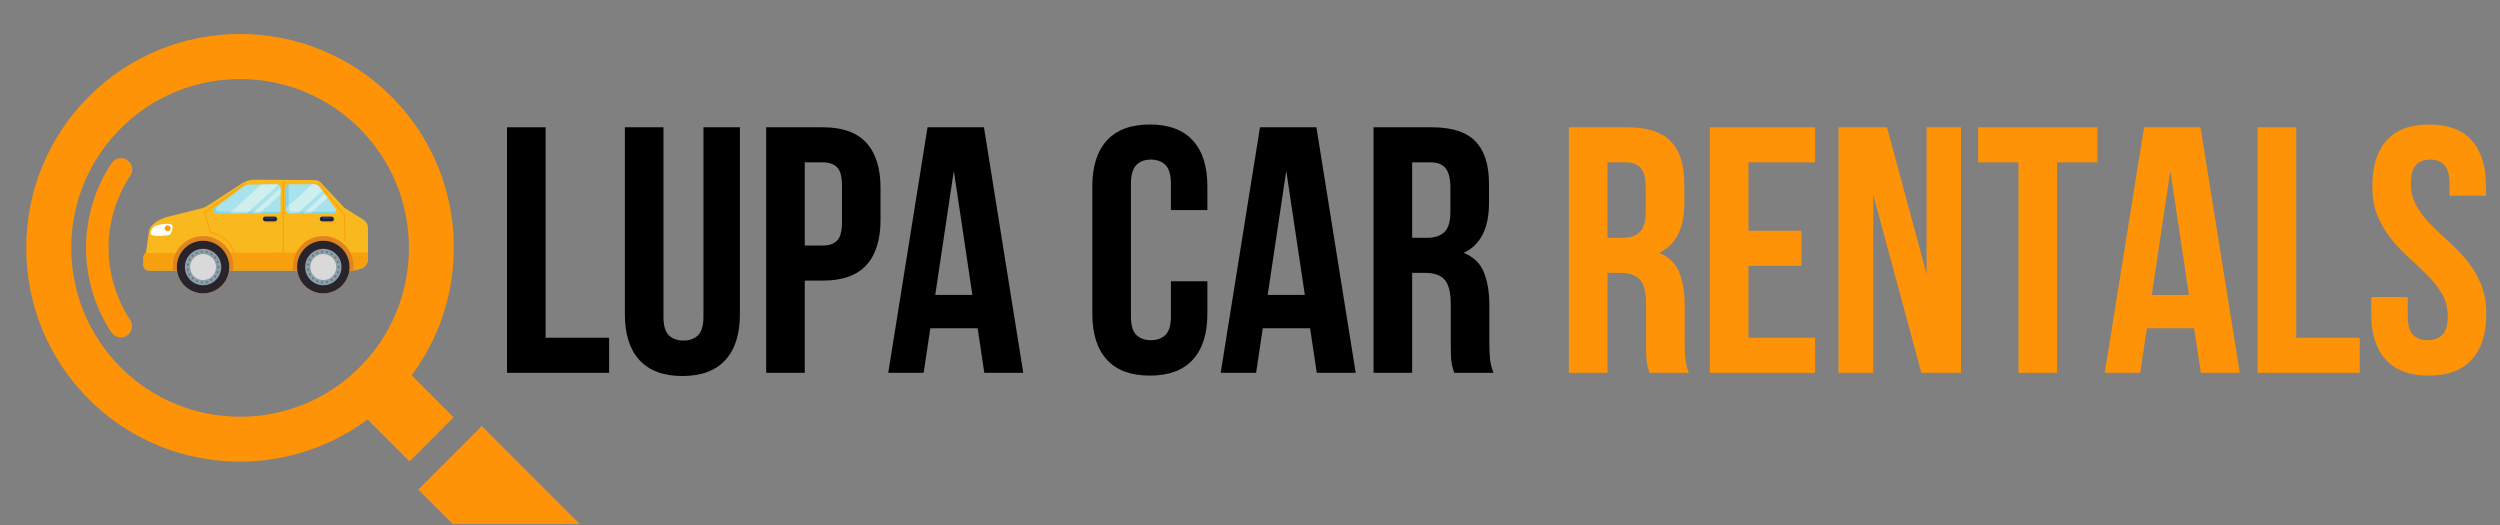 <svg xmlns="http://www.w3.org/2000/svg" xmlns:xlink="http://www.w3.org/1999/xlink" width="900" zoomAndPan="magnify" viewBox="0 0 675 141.75" height="189" preserveAspectRatio="xMidYMid meet" version="1.0"><rect x="0" y="0" width="675" height="141.75" fill="#808080" stroke="none"/><defs><g/><clipPath id="ba50b74890"><path d="M 112 115 L 172 115 L 172 141.5 L 112 141.5 Z M 112 115 " clip-rule="nonzero"/></clipPath><clipPath id="5e2aeb9a5c"><path d="M 38.715 48.52 L 99.359 48.52 L 99.359 79.215 L 38.715 79.215 Z M 38.715 48.52 " clip-rule="nonzero"/></clipPath><clipPath id="f84e200e3c"><path d="M 94 68 L 99.359 68 L 99.359 74 L 94 74 Z M 94 68 " clip-rule="nonzero"/></clipPath><clipPath id="0aaa6877fa"><path d="M 38.715 68 L 48 68 L 48 74 L 38.715 74 Z M 38.715 68 " clip-rule="nonzero"/></clipPath><clipPath id="43cc43e91d"><path d="M 80 64 L 95 64 L 95 79.215 L 80 79.215 Z M 80 64 " clip-rule="nonzero"/></clipPath><clipPath id="c8fd30bc63"><path d="M 47 64 L 62 64 L 62 79.215 L 47 79.215 Z M 47 64 " clip-rule="nonzero"/></clipPath></defs><g clip-path="url(#ba50b74890)"><path fill="#fe9307" d="M 112.934 132.18 L 150.645 169.898 C 155.383 174.629 163.062 174.629 167.797 169.898 C 172.523 165.164 172.523 157.484 167.797 152.754 L 130.078 115.035 Z M 112.934 132.18 " fill-opacity="1" fill-rule="nonzero"/></g><path fill="#fe9307" d="M 23.977 26.078 C 1.453 48.605 1.453 85.258 23.977 107.777 C 44.473 128.289 76.641 130.062 99.258 113.246 L 110.582 124.578 L 122.469 112.68 L 111.141 101.348 C 127.961 78.754 126.188 46.578 105.68 26.078 C 83.156 3.547 46.504 3.547 23.977 26.078 Z M 97.078 34.68 C 114.867 52.465 114.867 81.402 97.078 99.184 C 79.297 116.969 50.359 116.969 32.574 99.184 C 14.793 81.398 14.793 52.461 32.574 34.68 C 50.367 16.895 79.297 16.895 97.078 34.68 Z M 97.078 34.68 " fill-opacity="1" fill-rule="nonzero"/><path fill="#fe9307" d="M 30.109 44.062 C 20.961 57.93 20.941 75.863 30.078 89.738 C 31.008 91.141 32.891 91.535 34.289 90.609 C 34.465 90.492 34.629 90.359 34.766 90.219 C 35.766 89.219 35.961 87.625 35.156 86.402 C 27.363 74.551 27.375 59.254 35.188 47.41 C 36.121 46.008 35.727 44.121 34.328 43.199 C 32.934 42.281 31.043 42.652 30.109 44.062 Z M 30.109 44.062 " fill-opacity="1" fill-rule="nonzero"/><g clip-path="url(#5e2aeb9a5c)"><path fill="#fab81f" d="M 96.508 58.328 L 92.91 56.027 L 86.703 49.398 C 86.234 48.898 85.582 48.613 84.898 48.609 L 68.66 48.523 C 67.504 48.516 66.371 48.848 65.398 49.48 L 56.105 55.504 C 55.574 55.848 54.988 56.105 54.371 56.258 L 44.914 58.629 C 42.449 59.43 40.418 60.934 40.219 62.371 L 39.418 68.246 L 39.348 68.297 C 38.953 68.578 38.719 69.035 38.719 69.52 L 38.719 71.551 C 38.719 72.379 39.391 73.051 40.219 73.051 L 47.801 73.051 C 47.816 73.16 47.832 73.266 47.852 73.371 C 47.852 73.375 47.852 73.375 47.852 73.379 C 47.871 73.484 47.891 73.59 47.914 73.691 C 47.914 73.695 47.918 73.695 47.918 73.699 C 48.133 74.641 48.535 75.512 49.082 76.27 C 49.086 76.273 49.09 76.277 49.094 76.285 C 49.148 76.359 49.203 76.43 49.258 76.504 C 49.27 76.516 49.281 76.531 49.293 76.543 C 49.344 76.609 49.398 76.676 49.453 76.738 C 49.469 76.758 49.484 76.777 49.5 76.793 C 49.555 76.855 49.609 76.914 49.664 76.973 C 49.684 76.992 49.703 77.012 49.723 77.031 C 49.773 77.09 49.828 77.145 49.887 77.199 C 49.906 77.219 49.93 77.242 49.949 77.262 C 50.008 77.312 50.062 77.367 50.121 77.418 C 50.145 77.438 50.168 77.457 50.191 77.48 C 50.246 77.527 50.305 77.578 50.363 77.625 C 50.387 77.645 50.414 77.664 50.438 77.684 C 50.496 77.73 50.559 77.777 50.617 77.824 C 50.641 77.84 50.664 77.855 50.684 77.871 C 50.891 78.02 51.109 78.16 51.332 78.289 C 51.363 78.305 51.395 78.324 51.426 78.34 C 51.477 78.371 51.531 78.398 51.582 78.426 C 51.629 78.449 51.672 78.473 51.719 78.492 C 51.77 78.52 51.82 78.543 51.871 78.566 C 51.922 78.586 51.973 78.609 52.02 78.633 C 52.07 78.652 52.121 78.676 52.172 78.695 C 52.227 78.715 52.277 78.738 52.332 78.758 C 52.383 78.777 52.43 78.793 52.48 78.812 C 52.535 78.832 52.594 78.852 52.648 78.867 C 52.699 78.883 52.75 78.898 52.801 78.914 C 52.855 78.934 52.914 78.949 52.973 78.965 C 53.023 78.977 53.074 78.992 53.121 79.004 C 53.184 79.02 53.242 79.031 53.305 79.047 C 53.355 79.059 53.402 79.066 53.453 79.078 C 53.516 79.09 53.582 79.102 53.645 79.113 C 53.691 79.121 53.742 79.129 53.789 79.137 C 53.855 79.145 53.926 79.152 53.992 79.16 C 54.039 79.168 54.086 79.172 54.129 79.176 C 54.207 79.184 54.285 79.191 54.359 79.195 C 54.398 79.199 54.438 79.199 54.477 79.203 C 54.594 79.207 54.711 79.211 54.828 79.211 C 54.945 79.211 55.062 79.207 55.18 79.203 C 55.219 79.199 55.254 79.199 55.293 79.195 C 55.371 79.191 55.449 79.184 55.523 79.176 C 55.57 79.172 55.617 79.168 55.66 79.16 C 55.73 79.152 55.797 79.145 55.867 79.137 C 55.914 79.129 55.961 79.121 56.012 79.113 C 56.074 79.102 56.137 79.09 56.203 79.078 C 56.25 79.066 56.301 79.059 56.352 79.047 C 56.41 79.031 56.473 79.02 56.531 79.004 C 56.582 78.992 56.633 78.977 56.684 78.965 C 56.738 78.949 56.797 78.934 56.855 78.914 C 56.906 78.898 56.957 78.883 57.008 78.867 C 57.062 78.852 57.117 78.832 57.172 78.812 C 57.223 78.793 57.273 78.777 57.324 78.758 C 57.375 78.738 57.43 78.715 57.48 78.695 C 57.531 78.676 57.582 78.652 57.633 78.633 C 57.684 78.609 57.734 78.586 57.781 78.566 C 57.832 78.543 57.887 78.52 57.938 78.492 C 57.98 78.473 58.027 78.449 58.07 78.426 C 58.125 78.398 58.176 78.371 58.23 78.34 C 58.262 78.324 58.293 78.305 58.324 78.285 C 58.547 78.16 58.762 78.02 58.969 77.871 C 58.992 77.855 59.016 77.84 59.035 77.824 C 59.098 77.777 59.156 77.73 59.219 77.684 C 59.242 77.664 59.266 77.645 59.289 77.625 C 59.348 77.578 59.406 77.527 59.465 77.48 C 59.488 77.457 59.512 77.438 59.535 77.418 C 59.594 77.367 59.648 77.316 59.703 77.262 C 59.727 77.242 59.746 77.219 59.77 77.199 C 59.824 77.145 59.879 77.09 59.934 77.031 C 59.953 77.012 59.973 76.992 59.992 76.973 C 60.047 76.914 60.102 76.855 60.152 76.793 C 60.168 76.777 60.184 76.758 60.199 76.738 C 60.254 76.676 60.309 76.609 60.363 76.543 C 60.375 76.531 60.383 76.516 60.395 76.504 C 60.453 76.43 60.508 76.359 60.562 76.285 C 60.566 76.277 60.57 76.273 60.574 76.27 C 61.121 75.512 61.523 74.641 61.738 73.699 C 61.738 73.695 61.738 73.695 61.738 73.691 C 61.762 73.59 61.785 73.484 61.805 73.379 C 61.805 73.375 61.805 73.375 61.805 73.371 C 61.824 73.266 61.84 73.16 61.855 73.051 L 80.266 73.051 C 80.277 73.16 80.297 73.266 80.316 73.371 C 80.316 73.375 80.316 73.375 80.316 73.379 C 80.336 73.484 80.355 73.59 80.379 73.691 C 80.379 73.695 80.379 73.695 80.383 73.699 C 80.598 74.641 81 75.512 81.547 76.27 C 81.551 76.273 81.555 76.277 81.559 76.285 C 81.613 76.359 81.668 76.43 81.723 76.504 C 81.734 76.516 81.746 76.531 81.754 76.543 C 81.809 76.609 81.863 76.676 81.918 76.738 C 81.934 76.758 81.949 76.777 81.965 76.793 C 82.02 76.855 82.074 76.914 82.129 76.973 C 82.148 76.992 82.168 77.012 82.184 77.031 C 82.238 77.09 82.293 77.145 82.352 77.199 C 82.371 77.219 82.395 77.242 82.414 77.262 C 82.473 77.312 82.527 77.367 82.582 77.418 C 82.605 77.438 82.633 77.457 82.656 77.48 C 82.711 77.527 82.77 77.578 82.828 77.625 C 82.852 77.645 82.875 77.664 82.902 77.684 C 82.961 77.73 83.02 77.777 83.082 77.824 C 83.105 77.84 83.129 77.855 83.148 77.871 C 83.355 78.02 83.57 78.16 83.797 78.289 C 83.828 78.305 83.855 78.324 83.891 78.34 C 83.941 78.371 83.996 78.398 84.047 78.426 C 84.094 78.449 84.137 78.473 84.184 78.492 C 84.234 78.52 84.285 78.543 84.336 78.566 C 84.387 78.586 84.434 78.609 84.484 78.633 C 84.535 78.652 84.586 78.676 84.637 78.695 C 84.688 78.715 84.742 78.738 84.797 78.758 C 84.844 78.777 84.895 78.793 84.945 78.812 C 85 78.832 85.059 78.852 85.113 78.867 C 85.164 78.883 85.211 78.898 85.262 78.914 C 85.32 78.934 85.379 78.949 85.438 78.965 C 85.488 78.977 85.535 78.992 85.586 79.004 C 85.648 79.02 85.707 79.031 85.77 79.047 C 85.816 79.059 85.867 79.066 85.918 79.078 C 85.98 79.09 86.043 79.102 86.109 79.113 C 86.156 79.121 86.203 79.129 86.254 79.137 C 86.32 79.145 86.391 79.152 86.457 79.16 C 86.504 79.168 86.547 79.172 86.594 79.176 C 86.672 79.184 86.746 79.191 86.824 79.195 C 86.863 79.199 86.902 79.199 86.941 79.203 C 87.059 79.207 87.176 79.211 87.293 79.211 C 87.41 79.211 87.527 79.207 87.641 79.203 C 87.68 79.199 87.719 79.199 87.758 79.195 C 87.836 79.191 87.914 79.184 87.988 79.176 C 88.035 79.172 88.082 79.168 88.125 79.16 C 88.195 79.152 88.262 79.145 88.332 79.137 C 88.379 79.129 88.426 79.121 88.473 79.113 C 88.539 79.102 88.602 79.09 88.668 79.078 C 88.715 79.066 88.766 79.059 88.812 79.047 C 88.875 79.031 88.938 79.02 88.996 79.004 C 89.047 78.992 89.098 78.977 89.145 78.965 C 89.203 78.949 89.262 78.934 89.32 78.914 C 89.371 78.898 89.422 78.883 89.469 78.867 C 89.527 78.852 89.582 78.832 89.637 78.812 C 89.688 78.793 89.738 78.777 89.789 78.758 C 89.84 78.738 89.895 78.715 89.945 78.695 C 89.996 78.676 90.047 78.652 90.098 78.633 C 90.148 78.609 90.199 78.586 90.246 78.566 C 90.297 78.543 90.348 78.52 90.398 78.492 C 90.445 78.473 90.492 78.449 90.535 78.426 C 90.59 78.398 90.641 78.371 90.695 78.34 C 90.727 78.324 90.758 78.305 90.789 78.285 C 91.012 78.16 91.227 78.02 91.434 77.871 C 91.457 77.855 91.48 77.84 91.5 77.824 C 91.562 77.777 91.621 77.73 91.68 77.684 C 91.707 77.664 91.73 77.645 91.754 77.625 C 91.812 77.578 91.871 77.527 91.93 77.48 C 91.953 77.457 91.977 77.438 92 77.418 C 92.059 77.367 92.113 77.316 92.168 77.262 C 92.191 77.242 92.211 77.219 92.234 77.199 C 92.289 77.145 92.344 77.09 92.398 77.031 C 92.418 77.012 92.438 76.992 92.457 76.973 C 92.512 76.914 92.566 76.855 92.617 76.793 C 92.633 76.777 92.648 76.758 92.664 76.738 C 92.719 76.676 92.773 76.609 92.828 76.543 C 92.84 76.531 92.848 76.516 92.859 76.504 C 92.918 76.43 92.973 76.359 93.027 76.285 C 93.031 76.277 93.035 76.273 93.035 76.27 C 93.586 75.512 93.984 74.641 94.203 73.699 C 94.203 73.695 94.203 73.695 94.203 73.691 C 94.227 73.59 94.25 73.484 94.266 73.379 C 94.27 73.375 94.27 73.375 94.27 73.371 C 94.289 73.266 94.305 73.16 94.32 73.051 L 95.465 73.051 L 97.254 72.594 C 97.348 72.566 97.441 72.535 97.531 72.504 C 97.555 72.492 97.582 72.484 97.609 72.473 C 97.676 72.445 97.742 72.414 97.809 72.379 C 97.832 72.371 97.852 72.359 97.875 72.348 C 97.957 72.305 98.039 72.254 98.117 72.203 C 98.129 72.191 98.145 72.184 98.156 72.172 C 98.223 72.129 98.285 72.082 98.344 72.031 C 98.363 72.016 98.387 71.996 98.406 71.977 C 98.465 71.926 98.52 71.871 98.574 71.816 C 98.586 71.805 98.598 71.793 98.609 71.781 C 98.672 71.711 98.73 71.641 98.785 71.566 C 98.801 71.547 98.812 71.527 98.828 71.508 C 98.871 71.449 98.91 71.391 98.945 71.328 C 98.961 71.305 98.977 71.281 98.988 71.258 C 99.035 71.176 99.078 71.094 99.113 71.008 C 99.117 71.008 99.117 71.008 99.117 71.008 C 99.148 70.93 99.18 70.848 99.207 70.766 C 99.219 70.738 99.223 70.711 99.23 70.684 C 99.25 70.625 99.266 70.566 99.281 70.508 C 99.285 70.477 99.293 70.445 99.301 70.414 C 99.312 70.355 99.32 70.293 99.328 70.23 C 99.332 70.203 99.336 70.176 99.34 70.148 C 99.348 70.059 99.352 69.969 99.352 69.875 L 99.352 61.5 C 99.352 59.863 98.02 59.258 96.508 58.328 " fill-opacity="1" fill-rule="nonzero"/></g><g clip-path="url(#f84e200e3c)"><path fill="#f89f0e" d="M 95.531 72 C 95.531 72.355 95.508 72.707 95.465 73.051 L 97.254 72.594 C 97.348 72.566 97.441 72.535 97.531 72.504 C 97.555 72.492 97.582 72.484 97.609 72.473 C 97.676 72.445 97.742 72.414 97.809 72.379 C 97.832 72.371 97.852 72.359 97.875 72.348 C 97.957 72.305 98.039 72.254 98.117 72.203 C 98.129 72.191 98.145 72.184 98.156 72.172 C 98.223 72.129 98.285 72.082 98.344 72.031 C 98.363 72.016 98.387 71.996 98.406 71.977 C 98.465 71.926 98.52 71.871 98.574 71.816 C 98.586 71.805 98.598 71.793 98.609 71.781 C 98.672 71.711 98.73 71.641 98.785 71.566 C 98.801 71.547 98.812 71.527 98.828 71.508 C 98.871 71.449 98.91 71.391 98.945 71.328 C 98.961 71.305 98.977 71.281 98.988 71.258 C 99.035 71.176 99.078 71.094 99.113 71.008 C 99.117 71.008 99.117 71.008 99.117 71.008 C 99.148 70.93 99.18 70.848 99.207 70.766 C 99.219 70.738 99.223 70.711 99.23 70.684 C 99.25 70.625 99.266 70.566 99.281 70.508 C 99.285 70.477 99.293 70.445 99.301 70.414 C 99.312 70.355 99.32 70.293 99.328 70.23 C 99.332 70.203 99.336 70.176 99.34 70.148 C 99.348 70.059 99.352 69.969 99.352 69.875 L 99.352 68.145 L 94.586 68.156 C 95.191 69.305 95.531 70.613 95.531 72 " fill-opacity="1" fill-rule="nonzero"/></g><path fill="#f89f0e" d="M 79.977 68.195 L 76.617 68.203 L 76.617 49.281 C 76.617 49.203 76.555 49.141 76.48 49.141 C 76.402 49.141 76.34 49.203 76.34 49.281 L 76.34 68.203 L 63.316 68.234 C 63.117 67.48 62.816 66.816 62.445 66.242 C 61.496 64.777 60.125 63.875 58.996 63.34 C 58.059 62.898 57.289 62.703 57.043 62.648 L 55.398 57.418 L 66.27 49.629 C 66.336 49.586 66.348 49.496 66.305 49.434 C 66.258 49.371 66.172 49.355 66.109 49.402 L 55.07 57.305 L 56.824 62.891 L 56.906 62.906 L 56.922 62.91 C 57.098 62.945 58.652 63.289 60.176 64.34 C 60.938 64.863 61.691 65.562 62.266 66.484 C 62.586 66.996 62.844 67.578 63.023 68.238 L 62.164 68.238 C 62.742 69.367 63.066 70.645 63.066 72 C 63.066 72.355 63.043 72.707 63 73.051 L 79.121 73.051 C 79.074 72.707 79.051 72.355 79.051 72 C 79.051 70.629 79.387 69.332 79.977 68.195 " fill-opacity="1" fill-rule="nonzero"/><g clip-path="url(#0aaa6877fa)"><path fill="#f89f0e" d="M 47.473 68.277 L 39.348 68.297 C 38.953 68.578 38.719 69.035 38.719 69.52 L 38.719 71.551 C 38.719 72.379 39.391 73.051 40.219 73.051 L 46.656 73.051 C 46.613 72.707 46.586 72.355 46.586 72 C 46.586 70.66 46.906 69.395 47.473 68.277 " fill-opacity="1" fill-rule="nonzero"/></g><path fill="#e18420" d="M 94.586 68.156 C 93.207 65.531 90.457 63.738 87.293 63.738 C 84.109 63.738 81.352 65.547 79.977 68.195 C 79.387 69.332 79.051 70.629 79.051 72 C 79.051 72.355 79.074 72.707 79.121 73.051 L 80.266 73.051 C 80.223 72.742 80.199 72.426 80.199 72.102 C 80.199 68.172 83.375 64.988 87.293 64.988 C 91.207 64.988 94.383 68.172 94.383 72.102 C 94.383 72.426 94.359 72.742 94.32 73.051 L 95.465 73.051 C 95.508 72.707 95.531 72.355 95.531 72 C 95.531 70.613 95.191 69.305 94.586 68.156 " fill-opacity="1" fill-rule="nonzero"/><g clip-path="url(#43cc43e91d)"><path fill="#29242c" d="M 87.293 64.988 C 83.375 64.988 80.199 68.172 80.199 72.102 C 80.199 72.426 80.223 72.742 80.266 73.051 C 80.277 73.16 80.297 73.266 80.316 73.371 C 80.316 73.375 80.316 73.375 80.316 73.379 C 80.336 73.484 80.355 73.59 80.379 73.691 C 80.379 73.695 80.379 73.695 80.383 73.699 C 80.598 74.641 81 75.512 81.547 76.27 C 81.551 76.273 81.555 76.277 81.559 76.285 C 81.613 76.359 81.668 76.43 81.723 76.504 C 81.734 76.516 81.746 76.531 81.754 76.543 C 81.809 76.609 81.863 76.676 81.918 76.738 C 81.934 76.758 81.949 76.777 81.965 76.793 C 82.02 76.855 82.074 76.914 82.129 76.973 C 82.148 76.992 82.168 77.012 82.184 77.031 C 82.238 77.09 82.293 77.145 82.352 77.199 C 82.371 77.219 82.395 77.242 82.414 77.262 C 82.473 77.312 82.527 77.367 82.582 77.418 C 82.605 77.438 82.633 77.457 82.656 77.48 C 82.711 77.527 82.77 77.578 82.828 77.625 C 82.852 77.645 82.875 77.664 82.902 77.684 C 82.961 77.73 83.02 77.777 83.082 77.824 C 83.105 77.84 83.129 77.855 83.148 77.871 C 83.355 78.02 83.57 78.16 83.797 78.289 C 83.828 78.305 83.855 78.324 83.891 78.34 C 83.941 78.371 83.996 78.398 84.047 78.426 C 84.094 78.449 84.137 78.473 84.184 78.492 C 84.234 78.52 84.285 78.543 84.336 78.566 C 84.387 78.586 84.434 78.609 84.484 78.633 C 84.535 78.652 84.586 78.676 84.637 78.695 C 84.688 78.715 84.742 78.738 84.797 78.758 C 84.844 78.777 84.895 78.793 84.945 78.812 C 85 78.832 85.059 78.852 85.113 78.867 C 85.164 78.883 85.211 78.898 85.262 78.914 C 85.32 78.934 85.379 78.949 85.438 78.965 C 85.488 78.977 85.535 78.992 85.586 79.004 C 85.648 79.02 85.707 79.031 85.77 79.047 C 85.816 79.059 85.867 79.066 85.918 79.078 C 85.98 79.09 86.043 79.102 86.109 79.113 C 86.156 79.121 86.203 79.129 86.254 79.137 C 86.32 79.145 86.391 79.152 86.457 79.16 C 86.504 79.168 86.547 79.172 86.594 79.176 C 86.672 79.184 86.746 79.191 86.824 79.195 C 86.863 79.199 86.902 79.199 86.941 79.203 C 87.059 79.207 87.176 79.211 87.293 79.211 C 87.41 79.211 87.527 79.207 87.641 79.203 C 87.68 79.199 87.719 79.199 87.758 79.195 C 87.836 79.191 87.914 79.184 87.988 79.176 C 88.035 79.172 88.082 79.168 88.125 79.16 C 88.195 79.152 88.262 79.145 88.332 79.137 C 88.379 79.129 88.426 79.121 88.473 79.113 C 88.539 79.102 88.602 79.09 88.668 79.078 C 88.715 79.066 88.766 79.059 88.812 79.047 C 88.875 79.031 88.938 79.02 88.996 79.004 C 89.047 78.992 89.098 78.977 89.145 78.965 C 89.203 78.949 89.262 78.934 89.32 78.914 C 89.371 78.898 89.422 78.883 89.469 78.867 C 89.527 78.852 89.582 78.832 89.637 78.812 C 89.688 78.793 89.738 78.777 89.789 78.758 C 89.84 78.738 89.895 78.715 89.945 78.695 C 89.996 78.676 90.047 78.652 90.098 78.633 C 90.148 78.609 90.199 78.586 90.246 78.566 C 90.297 78.543 90.348 78.52 90.398 78.492 C 90.445 78.473 90.492 78.449 90.535 78.426 C 90.59 78.398 90.641 78.371 90.695 78.34 C 90.727 78.324 90.758 78.305 90.789 78.285 C 91.012 78.16 91.227 78.02 91.434 77.871 C 91.457 77.855 91.48 77.84 91.5 77.824 C 91.562 77.777 91.621 77.73 91.68 77.684 C 91.707 77.664 91.73 77.645 91.754 77.625 C 91.812 77.578 91.871 77.527 91.93 77.48 C 91.953 77.457 91.977 77.438 92 77.418 C 92.059 77.367 92.113 77.316 92.168 77.262 C 92.191 77.242 92.211 77.219 92.234 77.199 C 92.289 77.145 92.344 77.09 92.398 77.031 C 92.418 77.012 92.438 76.992 92.457 76.973 C 92.512 76.914 92.566 76.855 92.617 76.793 C 92.633 76.777 92.648 76.758 92.664 76.738 C 92.719 76.676 92.773 76.609 92.828 76.543 C 92.84 76.531 92.848 76.516 92.859 76.504 C 92.918 76.43 92.973 76.359 93.027 76.285 C 93.031 76.277 93.035 76.273 93.035 76.27 C 93.586 75.512 93.984 74.641 94.203 73.699 C 94.203 73.695 94.203 73.695 94.203 73.691 C 94.227 73.59 94.25 73.484 94.266 73.379 C 94.27 73.375 94.27 73.375 94.27 73.371 C 94.289 73.266 94.305 73.16 94.32 73.051 C 94.359 72.742 94.383 72.426 94.383 72.102 C 94.383 68.172 91.207 64.988 87.293 64.988 " fill-opacity="1" fill-rule="nonzero"/></g><path fill="#8c9ea7" d="M 87.293 67.18 C 84.582 67.18 82.383 69.383 82.383 72.102 C 82.383 74.82 84.582 77.023 87.293 77.023 C 90.004 77.023 92.203 74.82 92.203 72.102 C 92.203 69.383 90.004 67.18 87.293 67.18 " fill-opacity="1" fill-rule="nonzero"/><path fill="#607581" d="M 86.977 75.969 C 86.828 75.957 86.695 76.066 86.684 76.215 C 86.672 76.367 86.785 76.496 86.934 76.508 C 87.082 76.52 87.211 76.41 87.223 76.262 C 87.234 76.109 87.125 75.98 86.977 75.969 " fill-opacity="1" fill-rule="nonzero"/><path fill="#607581" d="M 91.297 73.191 C 91.156 73.145 91 73.219 90.953 73.359 C 90.906 73.504 90.98 73.656 91.121 73.703 C 91.262 73.754 91.414 73.68 91.465 73.535 C 91.512 73.395 91.438 73.242 91.297 73.191 " fill-opacity="1" fill-rule="nonzero"/><path fill="#607581" d="M 83.891 73.953 C 83.82 73.82 83.656 73.773 83.523 73.844 C 83.395 73.918 83.344 74.082 83.414 74.211 C 83.488 74.344 83.652 74.391 83.781 74.32 C 83.914 74.25 83.961 74.086 83.891 73.953 " fill-opacity="1" fill-rule="nonzero"/><path fill="#607581" d="M 89.41 75.348 C 89.285 75.43 89.25 75.598 89.332 75.723 C 89.414 75.848 89.582 75.883 89.707 75.801 C 89.832 75.719 89.867 75.551 89.785 75.426 C 89.703 75.301 89.535 75.266 89.41 75.348 " fill-opacity="1" fill-rule="nonzero"/><path fill="#607581" d="M 85.742 75.656 C 85.605 75.598 85.445 75.66 85.387 75.797 C 85.324 75.934 85.387 76.094 85.523 76.152 C 85.66 76.215 85.82 76.152 85.879 76.016 C 85.941 75.875 85.879 75.719 85.742 75.656 " fill-opacity="1" fill-rule="nonzero"/><path fill="#607581" d="M 84.676 74.961 C 84.566 74.859 84.395 74.863 84.293 74.977 C 84.191 75.086 84.199 75.258 84.309 75.359 C 84.418 75.461 84.59 75.453 84.691 75.344 C 84.793 75.23 84.785 75.059 84.676 74.961 " fill-opacity="1" fill-rule="nonzero"/><path fill="#607581" d="M 90.727 74.438 C 90.609 74.344 90.438 74.363 90.348 74.484 C 90.254 74.602 90.277 74.77 90.395 74.863 C 90.512 74.953 90.68 74.934 90.773 74.816 C 90.863 74.699 90.844 74.527 90.727 74.438 " fill-opacity="1" fill-rule="nonzero"/><path fill="#607581" d="M 88.246 75.863 C 88.102 75.898 88.012 76.047 88.051 76.191 C 88.086 76.336 88.234 76.426 88.379 76.387 C 88.523 76.352 88.609 76.203 88.574 76.059 C 88.535 75.914 88.391 75.824 88.246 75.863 " fill-opacity="1" fill-rule="nonzero"/><path fill="#607581" d="M 86.961 68.234 C 87.109 68.223 87.219 68.09 87.207 67.941 C 87.195 67.793 87.062 67.684 86.914 67.695 C 86.766 67.707 86.656 67.84 86.668 67.988 C 86.68 68.137 86.812 68.246 86.961 68.234 " fill-opacity="1" fill-rule="nonzero"/><path fill="#607581" d="M 91.16 72.086 C 91.16 72.09 91.164 72.09 91.164 72.094 C 91.164 72.098 91.16 72.098 91.16 72.102 C 91.16 72.25 91.281 72.371 91.434 72.371 C 91.582 72.371 91.703 72.25 91.703 72.102 C 91.703 72.098 91.699 72.094 91.699 72.094 C 91.699 72.09 91.703 72.086 91.703 72.082 C 91.699 71.934 91.578 71.812 91.43 71.812 C 91.281 71.812 91.16 71.938 91.16 72.086 " fill-opacity="1" fill-rule="nonzero"/><path fill="#607581" d="M 85.727 68.551 C 85.863 68.492 85.926 68.332 85.863 68.195 C 85.805 68.059 85.645 67.996 85.508 68.055 C 85.371 68.117 85.312 68.277 85.371 68.414 C 85.43 68.551 85.59 68.609 85.727 68.551 " fill-opacity="1" fill-rule="nonzero"/><path fill="#607581" d="M 88.23 68.336 C 88.375 68.371 88.52 68.285 88.559 68.137 C 88.594 67.992 88.504 67.848 88.359 67.809 C 88.215 67.773 88.07 67.863 88.035 68.008 C 87.996 68.152 88.086 68.301 88.23 68.336 " fill-opacity="1" fill-rule="nonzero"/><path fill="#607581" d="M 89.398 68.844 C 89.523 68.926 89.691 68.891 89.77 68.766 C 89.852 68.641 89.816 68.473 89.691 68.391 C 89.566 68.309 89.398 68.344 89.316 68.469 C 89.238 68.598 89.273 68.762 89.398 68.844 " fill-opacity="1" fill-rule="nonzero"/><path fill="#607581" d="M 90.383 69.328 C 90.266 69.418 90.246 69.59 90.336 69.707 C 90.43 69.824 90.598 69.844 90.715 69.754 C 90.832 69.66 90.855 69.488 90.762 69.371 C 90.672 69.254 90.5 69.234 90.383 69.328 " fill-opacity="1" fill-rule="nonzero"/><path fill="#607581" d="M 91.293 70.992 C 91.434 70.945 91.508 70.789 91.457 70.648 C 91.41 70.508 91.254 70.434 91.113 70.48 C 90.973 70.531 90.898 70.684 90.949 70.828 C 90.996 70.969 91.152 71.043 91.293 70.992 " fill-opacity="1" fill-rule="nonzero"/><path fill="#607581" d="M 83.477 72.746 C 83.449 72.598 83.312 72.5 83.164 72.523 C 83.016 72.551 82.918 72.688 82.941 72.836 C 82.969 72.984 83.105 73.082 83.254 73.059 C 83.402 73.035 83.5 72.895 83.477 72.746 " fill-opacity="1" fill-rule="nonzero"/><path fill="#607581" d="M 83.164 71.691 C 83.309 71.719 83.449 71.617 83.473 71.469 C 83.496 71.32 83.398 71.184 83.25 71.16 C 83.102 71.133 82.965 71.234 82.941 71.383 C 82.914 71.531 83.016 71.668 83.164 71.691 " fill-opacity="1" fill-rule="nonzero"/><path fill="#607581" d="M 83.52 70.371 C 83.648 70.441 83.812 70.395 83.883 70.262 C 83.953 70.129 83.906 69.965 83.773 69.895 C 83.645 69.824 83.48 69.871 83.406 70.004 C 83.336 70.137 83.387 70.301 83.52 70.371 " fill-opacity="1" fill-rule="nonzero"/><path fill="#607581" d="M 84.664 69.254 C 84.773 69.152 84.781 68.98 84.68 68.871 C 84.578 68.762 84.406 68.754 84.297 68.855 C 84.188 68.957 84.18 69.129 84.281 69.238 C 84.383 69.348 84.555 69.355 84.664 69.254 " fill-opacity="1" fill-rule="nonzero"/><path fill="#dad9d9" d="M 90.789 72.102 C 90.789 70.164 89.223 68.594 87.293 68.594 C 85.359 68.594 83.793 70.164 83.793 72.102 C 83.793 74.039 85.359 75.609 87.293 75.609 C 89.223 75.609 90.789 74.039 90.789 72.102 " fill-opacity="1" fill-rule="nonzero"/><path fill="#e18420" d="M 62.164 68.238 C 60.797 65.566 58.027 63.738 54.828 63.738 C 51.613 63.738 48.832 65.586 47.473 68.277 C 46.906 69.395 46.586 70.66 46.586 72 C 46.586 72.355 46.613 72.707 46.656 73.051 L 47.801 73.051 C 47.758 72.742 47.734 72.426 47.734 72.102 C 47.734 68.172 50.91 64.988 54.828 64.988 C 58.746 64.988 61.918 68.172 61.918 72.102 C 61.918 72.426 61.895 72.742 61.855 73.051 L 63 73.051 C 63.043 72.707 63.066 72.355 63.066 72 C 63.066 70.645 62.742 69.367 62.164 68.238 " fill-opacity="1" fill-rule="nonzero"/><g clip-path="url(#c8fd30bc63)"><path fill="#29242c" d="M 54.828 64.988 C 50.91 64.988 47.734 68.172 47.734 72.102 C 47.734 72.426 47.758 72.742 47.801 73.051 C 47.816 73.16 47.832 73.266 47.852 73.371 C 47.852 73.375 47.852 73.375 47.852 73.379 C 47.871 73.484 47.891 73.59 47.914 73.691 C 47.914 73.695 47.918 73.695 47.918 73.699 C 48.133 74.641 48.535 75.512 49.082 76.27 C 49.086 76.273 49.09 76.277 49.094 76.285 C 49.148 76.359 49.203 76.43 49.258 76.504 C 49.27 76.516 49.281 76.531 49.293 76.543 C 49.344 76.609 49.398 76.676 49.453 76.738 C 49.469 76.758 49.484 76.777 49.5 76.793 C 49.555 76.855 49.609 76.914 49.664 76.973 C 49.684 76.992 49.703 77.012 49.723 77.031 C 49.773 77.09 49.828 77.145 49.887 77.199 C 49.906 77.219 49.93 77.242 49.949 77.262 C 50.008 77.312 50.062 77.367 50.121 77.418 C 50.145 77.438 50.168 77.457 50.191 77.48 C 50.246 77.527 50.305 77.578 50.363 77.625 C 50.387 77.645 50.414 77.664 50.438 77.684 C 50.496 77.73 50.559 77.777 50.617 77.824 C 50.641 77.84 50.664 77.855 50.684 77.871 C 50.891 78.02 51.109 78.16 51.332 78.289 C 51.363 78.305 51.395 78.324 51.426 78.34 C 51.477 78.371 51.531 78.398 51.582 78.426 C 51.629 78.449 51.672 78.473 51.719 78.492 C 51.77 78.52 51.82 78.543 51.871 78.566 C 51.922 78.586 51.973 78.609 52.02 78.633 C 52.07 78.652 52.121 78.676 52.172 78.695 C 52.227 78.715 52.277 78.738 52.332 78.758 C 52.383 78.777 52.43 78.793 52.48 78.812 C 52.535 78.832 52.594 78.852 52.648 78.867 C 52.699 78.883 52.75 78.898 52.801 78.914 C 52.855 78.934 52.914 78.949 52.973 78.965 C 53.023 78.977 53.074 78.992 53.121 79.004 C 53.184 79.02 53.242 79.031 53.305 79.047 C 53.355 79.059 53.402 79.066 53.453 79.078 C 53.516 79.09 53.582 79.102 53.645 79.113 C 53.691 79.121 53.742 79.129 53.789 79.137 C 53.855 79.145 53.926 79.152 53.992 79.16 C 54.039 79.168 54.086 79.172 54.129 79.176 C 54.207 79.184 54.285 79.191 54.359 79.195 C 54.398 79.199 54.438 79.199 54.477 79.203 C 54.594 79.207 54.711 79.211 54.828 79.211 C 54.945 79.211 55.062 79.207 55.18 79.203 C 55.219 79.199 55.254 79.199 55.293 79.195 C 55.371 79.191 55.449 79.184 55.523 79.176 C 55.57 79.172 55.617 79.168 55.66 79.16 C 55.73 79.152 55.797 79.145 55.867 79.137 C 55.914 79.129 55.961 79.121 56.012 79.113 C 56.074 79.102 56.137 79.09 56.203 79.078 C 56.25 79.066 56.301 79.059 56.352 79.047 C 56.41 79.031 56.473 79.02 56.531 79.004 C 56.582 78.992 56.633 78.977 56.684 78.965 C 56.738 78.949 56.797 78.934 56.855 78.914 C 56.906 78.898 56.957 78.883 57.008 78.867 C 57.062 78.852 57.117 78.832 57.172 78.812 C 57.223 78.793 57.273 78.777 57.324 78.758 C 57.375 78.738 57.43 78.715 57.48 78.695 C 57.531 78.676 57.582 78.652 57.633 78.633 C 57.684 78.609 57.734 78.586 57.781 78.566 C 57.832 78.543 57.887 78.52 57.938 78.492 C 57.98 78.473 58.027 78.449 58.07 78.426 C 58.125 78.398 58.176 78.371 58.23 78.34 C 58.262 78.324 58.293 78.305 58.324 78.285 C 58.547 78.16 58.762 78.02 58.969 77.871 C 58.992 77.855 59.016 77.84 59.035 77.824 C 59.098 77.777 59.156 77.73 59.219 77.684 C 59.242 77.664 59.266 77.645 59.289 77.625 C 59.348 77.578 59.406 77.527 59.465 77.48 C 59.488 77.457 59.512 77.438 59.535 77.418 C 59.594 77.367 59.648 77.316 59.703 77.262 C 59.727 77.242 59.746 77.219 59.77 77.199 C 59.824 77.145 59.879 77.09 59.934 77.031 C 59.953 77.012 59.973 76.992 59.992 76.973 C 60.047 76.914 60.102 76.855 60.152 76.793 C 60.168 76.777 60.184 76.758 60.199 76.738 C 60.254 76.676 60.309 76.609 60.363 76.543 C 60.375 76.531 60.383 76.516 60.395 76.504 C 60.453 76.43 60.508 76.359 60.562 76.285 C 60.566 76.277 60.57 76.273 60.574 76.27 C 61.121 75.512 61.523 74.641 61.738 73.699 C 61.738 73.695 61.738 73.695 61.738 73.691 C 61.762 73.59 61.785 73.484 61.805 73.379 C 61.805 73.375 61.805 73.375 61.805 73.371 C 61.824 73.266 61.84 73.16 61.855 73.051 C 61.895 72.742 61.918 72.426 61.918 72.102 C 61.918 68.172 58.746 64.988 54.828 64.988 " fill-opacity="1" fill-rule="nonzero"/></g><path fill="#8c9ea7" d="M 54.828 67.18 C 52.117 67.18 49.918 69.383 49.918 72.102 C 49.918 74.82 52.117 77.023 54.828 77.023 C 57.539 77.023 59.738 74.82 59.738 72.102 C 59.738 69.383 57.539 67.18 54.828 67.18 " fill-opacity="1" fill-rule="nonzero"/><path fill="#607581" d="M 58.832 73.191 C 58.691 73.145 58.539 73.219 58.488 73.359 C 58.441 73.504 58.516 73.656 58.656 73.703 C 58.797 73.754 58.953 73.68 59 73.535 C 59.047 73.395 58.973 73.242 58.832 73.191 " fill-opacity="1" fill-rule="nonzero"/><path fill="#607581" d="M 51.426 73.953 C 51.355 73.82 51.191 73.773 51.059 73.844 C 50.93 73.918 50.879 74.082 50.953 74.211 C 51.023 74.344 51.188 74.391 51.316 74.32 C 51.449 74.25 51.496 74.086 51.426 73.953 " fill-opacity="1" fill-rule="nonzero"/><path fill="#607581" d="M 58.262 74.438 C 58.145 74.344 57.973 74.363 57.883 74.484 C 57.789 74.602 57.812 74.77 57.93 74.863 C 58.047 74.953 58.215 74.934 58.309 74.816 C 58.398 74.699 58.379 74.527 58.262 74.438 " fill-opacity="1" fill-rule="nonzero"/><path fill="#607581" d="M 56.945 75.348 C 56.82 75.43 56.785 75.598 56.867 75.723 C 56.949 75.848 57.117 75.883 57.242 75.801 C 57.367 75.719 57.402 75.551 57.32 75.426 C 57.238 75.301 57.07 75.266 56.945 75.348 " fill-opacity="1" fill-rule="nonzero"/><path fill="#607581" d="M 54.512 75.969 C 54.363 75.957 54.234 76.066 54.219 76.215 C 54.207 76.367 54.32 76.496 54.469 76.508 C 54.617 76.52 54.746 76.41 54.758 76.262 C 54.77 76.109 54.66 75.98 54.512 75.969 " fill-opacity="1" fill-rule="nonzero"/><path fill="#607581" d="M 53.277 75.656 C 53.141 75.598 52.98 75.66 52.922 75.797 C 52.859 75.934 52.922 76.094 53.059 76.152 C 53.195 76.215 53.355 76.152 53.414 76.016 C 53.477 75.875 53.414 75.719 53.277 75.656 " fill-opacity="1" fill-rule="nonzero"/><path fill="#607581" d="M 52.211 74.961 C 52.102 74.859 51.93 74.863 51.828 74.977 C 51.727 75.086 51.734 75.258 51.844 75.359 C 51.953 75.461 52.125 75.453 52.227 75.344 C 52.328 75.23 52.32 75.059 52.211 74.961 " fill-opacity="1" fill-rule="nonzero"/><path fill="#607581" d="M 55.781 75.863 C 55.637 75.898 55.547 76.047 55.586 76.191 C 55.621 76.336 55.77 76.426 55.914 76.387 C 56.059 76.352 56.145 76.203 56.109 76.059 C 56.07 75.914 55.926 75.824 55.781 75.863 " fill-opacity="1" fill-rule="nonzero"/><path fill="#607581" d="M 55.766 68.336 C 55.91 68.371 56.059 68.285 56.094 68.137 C 56.129 67.992 56.043 67.848 55.895 67.809 C 55.75 67.773 55.605 67.863 55.57 68.008 C 55.531 68.152 55.621 68.301 55.766 68.336 " fill-opacity="1" fill-rule="nonzero"/><path fill="#607581" d="M 54.496 68.234 C 54.645 68.223 54.754 68.09 54.742 67.941 C 54.73 67.793 54.598 67.684 54.449 67.695 C 54.301 67.707 54.191 67.84 54.203 67.988 C 54.219 68.137 54.348 68.246 54.496 68.234 " fill-opacity="1" fill-rule="nonzero"/><path fill="#607581" d="M 58.828 70.992 C 58.969 70.945 59.043 70.789 58.992 70.648 C 58.945 70.508 58.793 70.434 58.648 70.48 C 58.508 70.531 58.434 70.684 58.484 70.828 C 58.531 70.969 58.688 71.043 58.828 70.992 " fill-opacity="1" fill-rule="nonzero"/><path fill="#607581" d="M 58.695 72.086 C 58.695 72.09 58.699 72.09 58.699 72.094 C 58.699 72.098 58.695 72.098 58.695 72.102 C 58.695 72.25 58.816 72.371 58.969 72.371 C 59.117 72.371 59.238 72.25 59.238 72.102 C 59.238 72.098 59.238 72.094 59.238 72.094 C 59.238 72.09 59.238 72.086 59.238 72.082 C 59.238 71.934 59.117 71.812 58.965 71.812 C 58.816 71.812 58.695 71.938 58.695 72.086 " fill-opacity="1" fill-rule="nonzero"/><path fill="#607581" d="M 53.262 68.551 C 53.398 68.492 53.461 68.332 53.402 68.195 C 53.34 68.059 53.18 67.996 53.043 68.055 C 52.906 68.117 52.848 68.277 52.906 68.414 C 52.969 68.551 53.125 68.609 53.262 68.551 " fill-opacity="1" fill-rule="nonzero"/><path fill="#607581" d="M 51.055 70.371 C 51.184 70.441 51.348 70.395 51.418 70.262 C 51.488 70.129 51.441 69.965 51.309 69.895 C 51.18 69.824 51.016 69.871 50.945 70.004 C 50.871 70.137 50.922 70.301 51.055 70.371 " fill-opacity="1" fill-rule="nonzero"/><path fill="#607581" d="M 57.918 69.328 C 57.801 69.418 57.781 69.59 57.871 69.707 C 57.965 69.824 58.137 69.844 58.254 69.754 C 58.371 69.66 58.391 69.488 58.297 69.371 C 58.207 69.254 58.035 69.234 57.918 69.328 " fill-opacity="1" fill-rule="nonzero"/><path fill="#607581" d="M 56.934 68.844 C 57.059 68.926 57.227 68.891 57.309 68.766 C 57.387 68.641 57.352 68.473 57.227 68.391 C 57.102 68.309 56.934 68.344 56.855 68.469 C 56.773 68.598 56.809 68.762 56.934 68.844 " fill-opacity="1" fill-rule="nonzero"/><path fill="#607581" d="M 52.199 69.254 C 52.309 69.152 52.316 68.98 52.215 68.871 C 52.113 68.762 51.941 68.754 51.832 68.855 C 51.723 68.957 51.715 69.129 51.816 69.238 C 51.918 69.348 52.09 69.355 52.199 69.254 " fill-opacity="1" fill-rule="nonzero"/><path fill="#607581" d="M 51.012 72.746 C 50.988 72.598 50.848 72.5 50.699 72.523 C 50.555 72.551 50.453 72.688 50.477 72.836 C 50.504 72.984 50.641 73.082 50.789 73.059 C 50.938 73.035 51.035 72.895 51.012 72.746 " fill-opacity="1" fill-rule="nonzero"/><path fill="#607581" d="M 50.699 71.691 C 50.844 71.719 50.984 71.617 51.008 71.469 C 51.031 71.32 50.934 71.184 50.785 71.16 C 50.637 71.133 50.5 71.234 50.477 71.383 C 50.453 71.531 50.551 71.668 50.699 71.691 " fill-opacity="1" fill-rule="nonzero"/><path fill="#dad9d9" d="M 58.324 72.102 C 58.324 70.164 56.758 68.594 54.828 68.594 C 52.895 68.594 51.328 70.164 51.328 72.102 C 51.328 74.039 52.895 75.609 54.828 75.609 C 56.758 75.609 58.324 74.039 58.324 72.102 " fill-opacity="1" fill-rule="nonzero"/><path fill="#a8e2ec" d="M 75.168 49.852 L 75.168 49.848 C 75.168 49.848 75.164 49.848 75.164 49.848 C 75.113 49.828 75.059 49.812 75.004 49.801 C 75.004 49.801 75 49.801 75 49.801 C 74.945 49.789 74.887 49.785 74.828 49.785 C 74.828 49.785 74.824 49.785 74.824 49.785 L 70.551 49.812 L 67.238 49.836 C 66.891 49.855 66.512 49.957 66.148 50.125 C 66.152 50.125 66.152 50.125 66.152 50.125 C 66.148 50.125 66.145 50.129 66.141 50.129 C 66.082 50.156 66.027 50.184 65.973 50.215 C 65.961 50.219 65.949 50.227 65.938 50.234 C 65.887 50.262 65.836 50.289 65.789 50.32 C 65.762 50.34 65.734 50.355 65.707 50.375 C 65.672 50.398 65.637 50.422 65.602 50.445 C 65.539 50.492 65.477 50.539 65.414 50.594 L 57.996 56.184 C 57.445 56.605 57.711 57.562 58.383 57.562 L 74.832 57.562 C 74.867 57.562 74.902 57.559 74.938 57.555 C 74.949 57.555 74.961 57.551 74.969 57.551 C 74.996 57.547 75.02 57.543 75.043 57.535 C 75.055 57.531 75.066 57.531 75.078 57.527 C 75.102 57.52 75.125 57.512 75.148 57.504 C 75.156 57.5 75.168 57.496 75.176 57.492 C 75.207 57.48 75.238 57.465 75.27 57.449 C 75.301 57.434 75.328 57.414 75.355 57.395 C 75.363 57.391 75.371 57.383 75.379 57.379 C 75.398 57.363 75.418 57.348 75.438 57.332 C 75.445 57.324 75.449 57.316 75.457 57.312 C 75.477 57.293 75.496 57.273 75.516 57.254 C 75.52 57.246 75.523 57.242 75.527 57.238 C 75.551 57.211 75.574 57.184 75.594 57.152 C 75.59 57.152 75.59 57.152 75.59 57.152 C 75.688 57.008 75.746 56.832 75.746 56.645 L 75.746 50.703 C 75.746 50.316 75.508 49.984 75.168 49.852 " fill-opacity="1" fill-rule="nonzero"/><path fill="#a8e2ec" d="M 90.574 56.332 L 86.27 50.543 C 86.02 50.266 85.492 49.719 84.719 49.719 L 84.344 49.719 L 78.305 49.762 C 78.246 49.762 78.188 49.77 78.133 49.777 C 78.07 49.789 78.012 49.805 77.957 49.824 C 77.957 49.824 77.957 49.828 77.957 49.828 C 77.906 49.844 77.859 49.867 77.812 49.891 C 77.703 49.953 77.605 50.031 77.523 50.125 C 77.523 50.129 77.523 50.129 77.523 50.129 C 77.488 50.172 77.453 50.215 77.426 50.266 C 77.422 50.27 77.418 50.273 77.418 50.281 C 77.391 50.328 77.367 50.375 77.348 50.426 C 77.344 50.434 77.344 50.441 77.34 50.449 C 77.32 50.496 77.305 50.551 77.297 50.605 C 77.297 50.609 77.293 50.617 77.293 50.625 C 77.285 50.68 77.277 50.738 77.277 50.797 L 77.277 56.527 C 77.277 57.098 77.738 57.562 78.309 57.562 L 90.047 57.562 C 90.082 57.562 90.113 57.559 90.148 57.555 C 90.164 57.551 90.176 57.547 90.191 57.543 C 90.207 57.539 90.227 57.535 90.242 57.531 C 90.262 57.523 90.281 57.516 90.297 57.508 C 90.309 57.504 90.32 57.5 90.332 57.492 C 90.352 57.484 90.371 57.469 90.391 57.457 C 90.398 57.453 90.406 57.449 90.41 57.445 C 90.434 57.43 90.453 57.414 90.473 57.395 C 90.477 57.391 90.48 57.391 90.48 57.387 C 90.504 57.367 90.523 57.344 90.543 57.32 C 90.543 57.32 90.543 57.32 90.547 57.32 C 90.586 57.273 90.621 57.219 90.648 57.16 C 90.766 56.91 90.766 56.59 90.574 56.332 " fill-opacity="1" fill-rule="nonzero"/><path fill="#f89f0e" d="M 93.098 57.926 L 86.328 49.527 C 86.277 49.469 86.191 49.457 86.129 49.508 C 86.07 49.555 86.059 49.645 86.109 49.703 L 92.82 58.031 L 93.02 64.945 C 93.023 65.02 93.086 65.082 93.164 65.082 C 93.242 65.078 93.301 65.012 93.301 64.938 L 93.098 57.926 " fill-opacity="1" fill-rule="nonzero"/><path fill="#f79210" d="M 74.621 58.691 C 74.621 58.691 74.621 58.691 74.625 58.691 C 74.648 58.719 74.672 58.75 74.691 58.781 C 74.711 58.812 74.73 58.848 74.742 58.883 C 74.746 58.891 74.75 58.898 74.75 58.91 C 74.762 58.938 74.77 58.965 74.777 58.992 C 74.785 59.031 74.789 59.074 74.789 59.113 C 74.789 59.461 74.504 59.75 74.156 59.75 L 71.625 59.75 C 71.59 59.75 71.555 59.742 71.52 59.738 C 71.508 59.734 71.492 59.734 71.48 59.73 C 71.461 59.727 71.441 59.719 71.418 59.711 C 71.391 59.699 71.367 59.691 71.34 59.676 C 71.461 59.883 71.684 60.023 71.938 60.023 L 74.344 60.023 C 74.727 60.023 75.039 59.711 75.039 59.328 C 75.039 59.043 74.867 58.797 74.621 58.691 " fill-opacity="1" fill-rule="nonzero"/><path fill="#18223f" d="M 74.777 58.992 C 74.77 58.965 74.762 58.938 74.75 58.91 C 74.75 58.898 74.746 58.891 74.742 58.883 C 74.73 58.848 74.711 58.812 74.691 58.781 C 74.672 58.75 74.648 58.719 74.625 58.691 C 74.508 58.562 74.34 58.48 74.156 58.48 L 71.625 58.48 C 71.277 58.48 70.992 58.766 70.992 59.113 C 70.992 59.359 71.137 59.57 71.34 59.676 C 71.367 59.691 71.391 59.699 71.418 59.711 C 71.441 59.719 71.461 59.727 71.48 59.73 C 71.492 59.734 71.508 59.734 71.52 59.738 C 71.555 59.742 71.59 59.75 71.625 59.75 L 74.156 59.75 C 74.504 59.75 74.789 59.461 74.789 59.113 C 74.789 59.074 74.785 59.031 74.777 58.992 " fill-opacity="1" fill-rule="nonzero"/><path fill="#353665" d="M 71.852 59.082 L 74.148 59.082 C 74.258 59.082 74.348 58.992 74.348 58.879 C 74.348 58.77 74.258 58.68 74.148 58.68 L 71.852 58.68 C 71.742 58.68 71.652 58.77 71.652 58.879 C 71.652 58.992 71.742 59.082 71.852 59.082 " fill-opacity="1" fill-rule="nonzero"/><path fill="#f79210" d="M 89.973 58.691 C 90.074 58.801 90.137 58.949 90.137 59.113 C 90.137 59.461 89.855 59.75 89.504 59.75 L 86.977 59.75 C 86.871 59.75 86.777 59.723 86.691 59.676 C 86.812 59.883 87.031 60.023 87.289 60.023 L 89.691 60.023 C 90.074 60.023 90.387 59.711 90.387 59.328 C 90.387 59.043 90.215 58.797 89.973 58.691 " fill-opacity="1" fill-rule="nonzero"/><path fill="#18223f" d="M 89.973 58.691 C 89.855 58.562 89.691 58.48 89.504 58.48 L 86.977 58.48 C 86.629 58.48 86.344 58.766 86.344 59.113 C 86.344 59.359 86.484 59.57 86.691 59.676 C 86.777 59.723 86.871 59.75 86.977 59.75 L 89.504 59.75 C 89.855 59.75 90.137 59.461 90.137 59.113 C 90.137 58.949 90.074 58.801 89.973 58.691 " fill-opacity="1" fill-rule="nonzero"/><path fill="#353665" d="M 87.199 59.082 L 89.496 59.082 C 89.609 59.082 89.699 58.992 89.699 58.879 C 89.699 58.77 89.609 58.68 89.496 58.68 L 87.199 58.68 C 87.09 58.68 87 58.77 87 58.879 C 87 58.992 87.09 59.082 87.199 59.082 " fill-opacity="1" fill-rule="nonzero"/><path fill="#ffffff" d="M 46.363 60.68 C 45.812 60.137 42.414 60.57 41.566 61.223 C 40.719 61.875 40.469 63.145 40.867 63.398 C 41.648 63.895 45.414 63.688 45.863 63.328 C 46.312 62.965 46.91 61.223 46.363 60.68 " fill-opacity="1" fill-rule="nonzero"/><path fill="#f89f0e" d="M 45.262 60.832 C 44.82 60.832 44.465 61.191 44.465 61.633 C 44.465 62.078 44.82 62.438 45.262 62.438 C 45.703 62.438 46.062 62.078 46.062 61.633 C 46.062 61.191 45.703 60.832 45.262 60.832 " fill-opacity="1" fill-rule="nonzero"/><path fill="#7dd5eb" d="M 70.562 57.16 L 70.121 57.562 L 74.832 57.562 C 74.867 57.562 74.902 57.559 74.938 57.555 C 74.949 57.555 74.961 57.551 74.969 57.551 C 74.996 57.547 75.02 57.543 75.043 57.535 C 75.055 57.531 75.066 57.531 75.078 57.527 C 75.102 57.52 75.125 57.512 75.148 57.504 C 75.156 57.5 75.168 57.496 75.176 57.492 C 75.207 57.48 75.238 57.465 75.27 57.449 C 75.301 57.434 75.328 57.414 75.355 57.395 C 75.363 57.391 75.371 57.383 75.379 57.379 C 75.398 57.363 75.418 57.348 75.438 57.332 C 75.445 57.324 75.449 57.316 75.457 57.312 C 75.477 57.293 75.496 57.273 75.516 57.254 C 75.52 57.246 75.523 57.242 75.527 57.238 C 75.551 57.211 75.574 57.184 75.594 57.152 C 75.59 57.152 75.59 57.152 75.59 57.152 C 75.551 57.156 75.516 57.16 75.48 57.16 L 70.562 57.16 " fill-opacity="1" fill-rule="nonzero"/><path fill="#7dd5eb" d="M 59.031 57.16 C 58.363 57.16 58.094 56.203 58.648 55.785 L 66.066 50.191 C 66.094 50.168 66.121 50.148 66.148 50.125 C 66.152 50.125 66.152 50.125 66.152 50.125 C 66.148 50.125 66.145 50.129 66.141 50.129 C 66.082 50.156 66.027 50.184 65.973 50.215 C 65.961 50.219 65.949 50.227 65.938 50.234 C 65.887 50.262 65.836 50.289 65.789 50.32 C 65.762 50.34 65.734 50.355 65.707 50.375 C 65.672 50.398 65.637 50.422 65.602 50.445 C 65.539 50.492 65.477 50.539 65.414 50.594 L 57.996 56.184 C 57.445 56.605 57.711 57.562 58.383 57.562 L 62.035 57.562 L 62.473 57.16 L 59.031 57.16 " fill-opacity="1" fill-rule="nonzero"/><path fill="#7dd5eb" d="M 67.133 57.16 L 66.691 57.562 L 68.262 57.562 L 68.699 57.16 L 67.133 57.16 " fill-opacity="1" fill-rule="nonzero"/><path fill="#7dd5eb" d="M 83.816 57.562 L 90.047 57.562 C 90.082 57.562 90.113 57.559 90.148 57.555 C 90.164 57.551 90.176 57.547 90.191 57.543 C 90.207 57.539 90.227 57.535 90.242 57.531 C 90.262 57.523 90.281 57.516 90.297 57.508 C 90.309 57.504 90.32 57.5 90.332 57.492 C 90.352 57.484 90.371 57.469 90.391 57.457 C 90.398 57.453 90.406 57.449 90.41 57.445 C 90.434 57.43 90.453 57.414 90.473 57.395 C 90.477 57.391 90.48 57.391 90.48 57.387 C 90.504 57.367 90.523 57.344 90.543 57.32 C 90.543 57.32 90.543 57.32 90.547 57.32 C 90.586 57.273 90.621 57.219 90.648 57.16 L 84.254 57.16 L 83.816 57.562 " fill-opacity="1" fill-rule="nonzero"/><path fill="#7dd5eb" d="M 80.824 57.16 L 80.383 57.562 L 81.953 57.562 L 82.395 57.16 L 80.824 57.16 " fill-opacity="1" fill-rule="nonzero"/><path fill="#7dd5eb" d="M 77.926 50.398 C 77.926 50.164 78.004 49.953 78.133 49.777 C 78.07 49.789 78.012 49.805 77.957 49.824 C 77.957 49.824 77.957 49.828 77.957 49.828 C 77.906 49.844 77.859 49.867 77.812 49.891 C 77.703 49.953 77.605 50.031 77.523 50.125 C 77.523 50.129 77.523 50.129 77.523 50.129 C 77.488 50.172 77.453 50.215 77.426 50.266 C 77.422 50.27 77.418 50.273 77.418 50.281 C 77.391 50.328 77.367 50.375 77.348 50.426 C 77.344 50.434 77.344 50.441 77.34 50.449 C 77.32 50.496 77.305 50.551 77.297 50.605 C 77.297 50.609 77.293 50.617 77.293 50.625 C 77.285 50.68 77.277 50.738 77.277 50.797 L 77.277 56.148 L 77.926 55.559 L 77.926 50.398 " fill-opacity="1" fill-rule="nonzero"/><path fill="#cfefee" d="M 67.133 57.16 L 75.168 49.852 L 75.168 49.848 C 75.168 49.848 75.164 49.848 75.164 49.848 C 75.113 49.828 75.059 49.812 75.004 49.801 C 75.004 49.801 75 49.801 75 49.801 C 74.945 49.789 74.887 49.785 74.828 49.785 C 74.828 49.785 74.824 49.785 74.824 49.785 L 70.551 49.812 L 62.473 57.16 L 67.133 57.16 " fill-opacity="1" fill-rule="nonzero"/><path fill="#cfefee" d="M 70.562 57.16 L 75.746 52.445 L 75.746 50.75 L 68.699 57.16 L 70.562 57.16 " fill-opacity="1" fill-rule="nonzero"/><path fill="#cfefee" d="M 77.926 56.125 C 77.926 56.699 78.391 57.16 78.961 57.16 L 80.824 57.16 L 87.008 51.535 L 86.27 50.543 C 86.02 50.266 85.492 49.719 84.719 49.719 L 84.344 49.719 L 77.926 55.559 L 77.926 56.125 " fill-opacity="1" fill-rule="nonzero"/><path fill="#cfefee" d="M 88.391 53.398 L 87.641 52.387 L 82.395 57.16 L 84.254 57.16 L 88.391 53.398 " fill-opacity="1" fill-rule="nonzero"/><path fill="#a8e2ec" d="M 78.961 57.16 C 78.391 57.16 77.926 56.699 77.926 56.125 L 77.926 55.559 L 77.277 56.148 L 77.277 56.527 C 77.277 57.098 77.738 57.562 78.309 57.562 L 80.383 57.562 L 80.824 57.16 L 78.961 57.16 " fill-opacity="1" fill-rule="nonzero"/><path fill="#a8e2ec" d="M 82.395 57.16 L 81.953 57.562 L 83.816 57.562 L 84.254 57.16 L 82.395 57.16 " fill-opacity="1" fill-rule="nonzero"/><path fill="#a8e2ec" d="M 62.473 57.16 L 62.035 57.562 L 66.691 57.562 L 67.133 57.16 L 62.473 57.16 " fill-opacity="1" fill-rule="nonzero"/><path fill="#a8e2ec" d="M 68.699 57.16 L 68.262 57.562 L 70.121 57.562 L 70.562 57.16 L 68.699 57.16 " fill-opacity="1" fill-rule="nonzero"/><g fill="#000000" fill-opacity="1"><g transform="translate(133.113, 100.664)"><g><path d="M 3.781 -66.297 L 14.203 -66.297 L 14.203 -9.469 L 31.344 -9.469 L 31.344 0 L 3.781 0 Z M 3.781 -66.297 "/></g></g></g><g fill="#000000" fill-opacity="1"><g transform="translate(165.4, 100.664)"><g><path d="M 13.734 -66.297 L 13.734 -15.156 C 13.734 -12.75 14.223 -11.07 15.203 -10.125 C 16.18 -9.188 17.488 -8.719 19.125 -8.719 C 20.77 -8.719 22.082 -9.188 23.062 -10.125 C 24.039 -11.07 24.531 -12.75 24.531 -15.156 L 24.531 -66.297 L 34.375 -66.297 L 34.375 -15.812 C 34.375 -10.445 33.062 -6.328 30.438 -3.453 C 27.82 -0.578 23.957 0.859 18.844 0.859 C 13.727 0.859 9.859 -0.578 7.234 -3.453 C 4.617 -6.328 3.312 -10.445 3.312 -15.812 L 3.312 -66.297 Z M 13.734 -66.297 "/></g></g></g><g fill="#000000" fill-opacity="1"><g transform="translate(203.084, 100.664)"><g><path d="M 19.125 -66.297 C 24.363 -66.297 28.258 -64.906 30.812 -62.125 C 33.375 -59.344 34.656 -55.27 34.656 -49.906 L 34.656 -41.297 C 34.656 -35.922 33.375 -31.844 30.812 -29.062 C 28.258 -26.289 24.363 -24.906 19.125 -24.906 L 14.203 -24.906 L 14.203 0 L 3.781 0 L 3.781 -66.297 Z M 14.203 -56.828 L 14.203 -34.375 L 19.125 -34.375 C 20.77 -34.375 22.035 -34.816 22.922 -35.703 C 23.805 -36.586 24.25 -38.227 24.25 -40.625 L 24.25 -50.578 C 24.25 -52.973 23.805 -54.613 22.922 -55.5 C 22.035 -56.383 20.77 -56.828 19.125 -56.828 Z M 14.203 -56.828 "/></g></g></g><g fill="#000000" fill-opacity="1"><g transform="translate(238.78, 100.664)"><g><path d="M 37.5 0 L 26.984 0 L 25.188 -12.031 L 12.406 -12.031 L 10.609 0 L 1.047 0 L 11.656 -66.297 L 26.891 -66.297 Z M 13.734 -21.031 L 23.766 -21.031 L 18.75 -54.547 Z M 13.734 -21.031 "/></g></g></g><g fill="#000000" fill-opacity="1"><g transform="translate(277.316, 100.664)"><g/></g></g><g fill="#000000" fill-opacity="1"><g transform="translate(291.992, 100.664)"><g><path d="M 34 -24.719 L 34 -15.906 C 34 -10.539 32.688 -6.422 30.062 -3.547 C 27.445 -0.68 23.582 0.75 18.469 0.75 C 13.352 0.75 9.484 -0.68 6.859 -3.547 C 4.242 -6.422 2.938 -10.539 2.938 -15.906 L 2.938 -50.375 C 2.938 -55.75 4.242 -59.867 6.859 -62.734 C 9.484 -65.609 13.352 -67.047 18.469 -67.047 C 23.582 -67.047 27.445 -65.609 30.062 -62.734 C 32.688 -59.867 34 -55.75 34 -50.375 L 34 -43.938 L 24.156 -43.938 L 24.156 -51.047 C 24.156 -53.441 23.664 -55.129 22.688 -56.109 C 21.707 -57.086 20.395 -57.578 18.75 -57.578 C 17.102 -57.578 15.789 -57.086 14.812 -56.109 C 13.844 -55.129 13.359 -53.441 13.359 -51.047 L 13.359 -15.25 C 13.359 -12.852 13.844 -11.18 14.812 -10.234 C 15.789 -9.285 17.102 -8.812 18.75 -8.812 C 20.395 -8.812 21.707 -9.285 22.688 -10.234 C 23.664 -11.18 24.156 -12.852 24.156 -15.25 L 24.156 -24.719 Z M 34 -24.719 "/></g></g></g><g fill="#000000" fill-opacity="1"><g transform="translate(328.54, 100.664)"><g><path d="M 37.5 0 L 26.984 0 L 25.188 -12.031 L 12.406 -12.031 L 10.609 0 L 1.047 0 L 11.656 -66.297 L 26.891 -66.297 Z M 13.734 -21.031 L 23.766 -21.031 L 18.75 -54.547 Z M 13.734 -21.031 "/></g></g></g><g fill="#000000" fill-opacity="1"><g transform="translate(367.076, 100.664)"><g><path d="M 25.562 0 C 25.438 -0.438 25.312 -0.844 25.188 -1.219 C 25.062 -1.602 24.953 -2.078 24.859 -2.641 C 24.766 -3.211 24.703 -3.941 24.672 -4.828 C 24.641 -5.711 24.625 -6.816 24.625 -8.141 L 24.625 -18.562 C 24.625 -21.656 24.086 -23.832 23.016 -25.094 C 21.941 -26.352 20.203 -26.984 17.797 -26.984 L 14.203 -26.984 L 14.203 0 L 3.781 0 L 3.781 -66.297 L 19.516 -66.297 C 24.941 -66.297 28.867 -65.031 31.297 -62.5 C 33.734 -59.977 34.953 -56.16 34.953 -51.047 L 34.953 -45.844 C 34.953 -39.02 32.676 -34.535 28.125 -32.391 C 30.781 -31.316 32.598 -29.562 33.578 -27.125 C 34.555 -24.695 35.047 -21.75 35.047 -18.281 L 35.047 -8.047 C 35.047 -6.41 35.109 -4.973 35.234 -3.734 C 35.359 -2.504 35.672 -1.258 36.172 0 Z M 14.203 -56.828 L 14.203 -36.453 L 18.281 -36.453 C 20.238 -36.453 21.77 -36.957 22.875 -37.969 C 23.977 -38.977 24.531 -40.812 24.531 -43.469 L 24.531 -50 C 24.531 -52.406 24.102 -54.145 23.25 -55.219 C 22.395 -56.289 21.051 -56.828 19.219 -56.828 Z M 14.203 -56.828 "/></g></g></g><g fill="#000000" fill-opacity="1"><g transform="translate(405.139, 100.664)"><g/></g></g><g fill="#fe9307" fill-opacity="1"><g transform="translate(419.817, 100.664)"><g><path d="M 25.562 0 C 25.438 -0.438 25.312 -0.844 25.188 -1.219 C 25.062 -1.602 24.953 -2.078 24.859 -2.641 C 24.766 -3.211 24.703 -3.941 24.672 -4.828 C 24.641 -5.711 24.625 -6.816 24.625 -8.141 L 24.625 -18.562 C 24.625 -21.656 24.086 -23.832 23.016 -25.094 C 21.941 -26.352 20.203 -26.984 17.797 -26.984 L 14.203 -26.984 L 14.203 0 L 3.781 0 L 3.781 -66.297 L 19.516 -66.297 C 24.941 -66.297 28.867 -65.031 31.297 -62.5 C 33.734 -59.977 34.953 -56.16 34.953 -51.047 L 34.953 -45.844 C 34.953 -39.02 32.676 -34.535 28.125 -32.391 C 30.781 -31.316 32.598 -29.562 33.578 -27.125 C 34.555 -24.695 35.047 -21.75 35.047 -18.281 L 35.047 -8.047 C 35.047 -6.41 35.109 -4.973 35.234 -3.734 C 35.359 -2.504 35.672 -1.258 36.172 0 Z M 14.203 -56.828 L 14.203 -36.453 L 18.281 -36.453 C 20.238 -36.453 21.77 -36.957 22.875 -37.969 C 23.977 -38.977 24.531 -40.812 24.531 -43.469 L 24.531 -50 C 24.531 -52.406 24.102 -54.145 23.25 -55.219 C 22.395 -56.289 21.051 -56.828 19.219 -56.828 Z M 14.203 -56.828 "/></g></g></g><g fill="#fe9307" fill-opacity="1"><g transform="translate(457.88, 100.664)"><g><path d="M 14.203 -38.359 L 28.5 -38.359 L 28.5 -28.891 L 14.203 -28.891 L 14.203 -9.469 L 32.203 -9.469 L 32.203 0 L 3.781 0 L 3.781 -66.297 L 32.203 -66.297 L 32.203 -56.828 L 14.203 -56.828 Z M 14.203 -38.359 "/></g></g></g><g fill="#fe9307" fill-opacity="1"><g transform="translate(492.724, 100.664)"><g><path d="M 13.062 -48.016 L 13.062 0 L 3.688 0 L 3.688 -66.297 L 16.766 -66.297 L 27.469 -26.609 L 27.469 -66.297 L 36.75 -66.297 L 36.75 0 L 26.047 0 Z M 13.062 -48.016 "/></g></g></g><g fill="#fe9307" fill-opacity="1"><g transform="translate(533.153, 100.664)"><g><path d="M 0.953 -66.297 L 33.141 -66.297 L 33.141 -56.828 L 22.25 -56.828 L 22.25 0 L 11.844 0 L 11.844 -56.828 L 0.953 -56.828 Z M 0.953 -66.297 "/></g></g></g><g fill="#fe9307" fill-opacity="1"><g transform="translate(567.24, 100.664)"><g><path d="M 37.5 0 L 26.984 0 L 25.188 -12.031 L 12.406 -12.031 L 10.609 0 L 1.047 0 L 11.656 -66.297 L 26.891 -66.297 Z M 13.734 -21.031 L 23.766 -21.031 L 18.75 -54.547 Z M 13.734 -21.031 "/></g></g></g><g fill="#fe9307" fill-opacity="1"><g transform="translate(605.776, 100.664)"><g><path d="M 3.781 -66.297 L 14.203 -66.297 L 14.203 -9.469 L 31.344 -9.469 L 31.344 0 L 3.781 0 Z M 3.781 -66.297 "/></g></g></g><g fill="#fe9307" fill-opacity="1"><g transform="translate(638.063, 100.664)"><g><path d="M 2.469 -50.375 C 2.469 -55.75 3.742 -59.867 6.297 -62.734 C 8.859 -65.609 12.691 -67.047 17.797 -67.047 C 22.91 -67.047 26.742 -65.609 29.297 -62.734 C 31.859 -59.867 33.141 -55.75 33.141 -50.375 L 33.141 -47.828 L 23.297 -47.828 L 23.297 -51.047 C 23.297 -53.441 22.836 -55.129 21.922 -56.109 C 21.004 -57.086 19.727 -57.578 18.094 -57.578 C 16.445 -57.578 15.164 -57.086 14.25 -56.109 C 13.332 -55.129 12.875 -53.441 12.875 -51.047 C 12.875 -48.773 13.379 -46.77 14.391 -45.031 C 15.398 -43.289 16.66 -41.645 18.172 -40.094 C 19.691 -38.551 21.32 -37.004 23.062 -35.453 C 24.801 -33.91 26.426 -32.223 27.938 -30.391 C 29.445 -28.566 30.707 -26.484 31.719 -24.141 C 32.727 -21.805 33.234 -19.062 33.234 -15.906 C 33.234 -10.539 31.922 -6.422 29.297 -3.547 C 26.68 -0.68 22.816 0.75 17.703 0.75 C 12.586 0.75 8.719 -0.68 6.094 -3.547 C 3.477 -6.422 2.172 -10.539 2.172 -15.906 L 2.172 -20.453 L 12.031 -20.453 L 12.031 -15.25 C 12.031 -12.852 12.52 -11.18 13.5 -10.234 C 14.477 -9.285 15.785 -8.812 17.422 -8.812 C 19.066 -8.812 20.379 -9.285 21.359 -10.234 C 22.336 -11.18 22.828 -12.852 22.828 -15.25 C 22.828 -17.52 22.32 -19.52 21.312 -21.25 C 20.301 -22.988 19.035 -24.629 17.516 -26.172 C 16.004 -27.723 14.379 -29.27 12.641 -30.812 C 10.898 -32.363 9.273 -34.055 7.766 -35.891 C 6.254 -37.723 4.992 -39.805 3.984 -42.141 C 2.973 -44.473 2.469 -47.219 2.469 -50.375 Z M 2.469 -50.375 "/></g></g></g></svg>